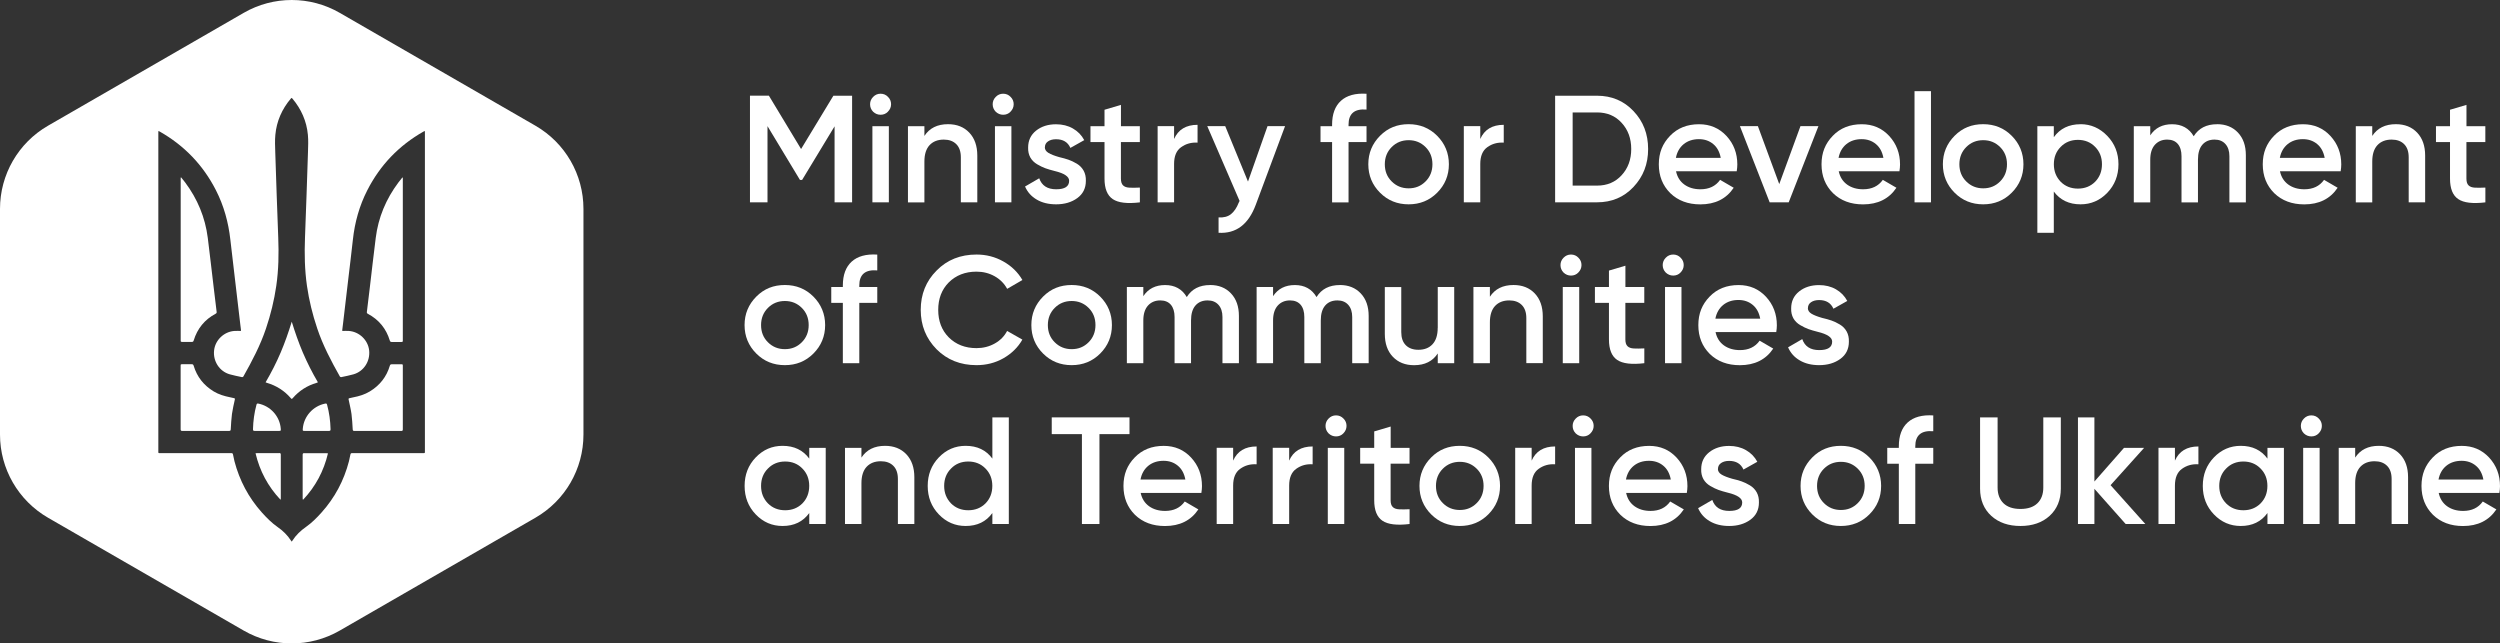 <svg width="373" height="96" viewBox="0 0 373 96" fill="none" xmlns="http://www.w3.org/2000/svg">
<rect x="0" y="0" width="373" height="96" fill="#333333" stroke="none"/>
<path d="M34.904 59.401C34.717 59.368 34.53 59.315 34.336 59.275C33.469 59.101 32.635 58.855 31.875 58.395C30.4 57.495 29.393 56.228 28.893 54.569C28.846 54.402 28.773 54.336 28.593 54.342C28.139 54.356 27.679 54.342 27.225 54.342C26.951 54.342 26.951 54.342 26.951 54.609V59.308C26.951 60.888 26.951 62.467 26.951 64.047C26.951 64.24 27.012 64.293 27.198 64.293C29.526 64.293 31.848 64.293 34.176 64.293C34.383 64.293 34.416 64.22 34.43 64.027C34.477 63.267 34.51 62.507 34.61 61.761C34.71 61.041 34.883 60.328 35.037 59.614C35.064 59.488 35.044 59.421 34.904 59.401Z" fill="white"/>
<path d="M47.432 57.041C46.578 55.588 45.831 54.108 45.177 52.582C44.544 51.089 44.01 49.556 43.53 47.996C43.049 49.562 42.516 51.089 41.882 52.582C41.235 54.108 40.474 55.588 39.627 57.041C39.707 57.074 39.76 57.101 39.82 57.121C41.235 57.534 42.429 58.294 43.389 59.407C43.443 59.467 43.49 59.507 43.53 59.52C43.57 59.507 43.616 59.474 43.67 59.407C44.637 58.294 45.825 57.534 47.239 57.121C47.299 57.108 47.352 57.074 47.432 57.041Z" fill="white"/>
<path d="M41.655 67.606C40.554 67.613 39.46 67.606 38.366 67.606C38.293 67.606 38.219 67.619 38.126 67.626C38.753 70.279 39.981 72.565 41.822 74.531L41.889 74.511C41.889 74.438 41.895 74.365 41.895 74.291C41.895 72.138 41.895 69.992 41.895 67.839C41.895 67.646 41.835 67.593 41.648 67.593L41.655 67.606Z" fill="white"/>
<path d="M41.568 64.293C41.909 64.293 41.915 64.293 41.889 63.947C41.742 62.107 40.354 60.574 38.54 60.214C38.366 60.181 38.313 60.228 38.266 60.388C37.939 61.587 37.779 62.8 37.746 64.04C37.746 64.247 37.813 64.293 38.006 64.293C38.613 64.287 39.22 64.293 39.827 64.293H41.568Z" fill="white"/>
<path d="M45.404 67.606C45.218 67.606 45.157 67.659 45.157 67.852C45.164 70.005 45.157 72.151 45.157 74.304C45.157 74.377 45.164 74.451 45.171 74.524L45.237 74.544C47.079 72.584 48.306 70.292 48.933 67.639C48.833 67.632 48.76 67.619 48.693 67.619C47.599 67.619 46.498 67.619 45.404 67.619V67.606Z" fill="white"/>
<path d="M60.101 54.615C60.101 54.349 60.101 54.349 59.828 54.349C59.374 54.349 58.913 54.355 58.46 54.349C58.286 54.349 58.206 54.409 58.16 54.575C57.666 56.235 56.659 57.501 55.178 58.401C54.417 58.861 53.583 59.114 52.716 59.281C52.529 59.321 52.342 59.374 52.149 59.408C52.009 59.428 51.989 59.494 52.016 59.621C52.162 60.334 52.342 61.047 52.443 61.767C52.542 62.52 52.576 63.28 52.623 64.033C52.636 64.22 52.669 64.3 52.876 64.3C55.204 64.3 57.526 64.3 59.854 64.3C60.041 64.3 60.101 64.253 60.101 64.053C60.094 62.474 60.101 60.894 60.101 59.314V54.615Z" fill="white"/>
<path d="M79.888 18.756L50.694 1.92C46.258 -0.64 40.794 -0.64 36.358 1.92L7.165 18.756C2.729 21.316 0 26.041 0 31.16V64.84C0 69.959 2.735 74.684 7.165 77.244L36.358 94.08C40.794 96.64 46.258 96.64 50.694 94.08L79.888 77.244C84.324 74.684 87.052 69.959 87.052 64.84V31.16C87.052 26.041 84.324 21.316 79.888 18.756ZM63.009 67.606C60.294 67.606 57.586 67.606 54.871 67.606C54.09 67.606 53.309 67.606 52.529 67.606C52.376 67.606 52.316 67.659 52.282 67.813C52.222 68.153 52.149 68.486 52.062 68.826C51.315 71.692 49.967 74.238 47.986 76.451C47.279 77.244 46.525 78.004 45.651 78.617C44.85 79.177 44.157 79.837 43.63 80.663C43.603 80.71 43.563 80.757 43.523 80.81C43.483 80.757 43.443 80.71 43.416 80.663C42.889 79.837 42.202 79.177 41.395 78.617C40.521 78.004 39.774 77.244 39.06 76.451C37.085 74.238 35.738 71.692 34.984 68.826C34.897 68.492 34.824 68.153 34.764 67.813C34.737 67.659 34.67 67.606 34.517 67.606C33.736 67.613 32.956 67.606 32.175 67.606C29.46 67.606 26.752 67.606 24.036 67.606C23.576 67.606 23.623 67.666 23.623 67.199C23.623 52.856 23.623 38.519 23.623 24.175C23.623 22.722 23.623 21.262 23.623 19.809C23.623 19.729 23.629 19.649 23.636 19.536C23.73 19.583 23.79 19.603 23.843 19.636C27.499 21.715 30.294 24.622 32.209 28.367C33.403 30.7 34.083 33.173 34.37 35.773C34.584 37.712 34.824 39.652 35.05 41.585C35.311 43.797 35.571 46.01 35.831 48.223C35.871 48.55 35.911 48.877 35.951 49.21C35.958 49.276 35.951 49.343 35.951 49.376C35.617 49.376 35.297 49.356 34.984 49.376C33.423 49.483 32.108 50.736 31.942 52.276C31.762 53.895 32.742 55.408 34.277 55.848C34.877 56.022 35.497 56.135 36.111 56.268C36.171 56.282 36.278 56.235 36.305 56.182C37.606 53.876 38.84 51.536 39.687 49.01C40.387 46.93 40.908 44.817 41.221 42.645C41.568 40.265 41.608 37.879 41.515 35.479C41.348 31.213 41.208 26.948 41.068 22.682C41.041 21.829 41.001 20.969 41.081 20.122C41.268 18.083 42.069 16.277 43.389 14.71C43.443 14.644 43.476 14.617 43.51 14.604C43.543 14.617 43.576 14.644 43.63 14.71C44.95 16.283 45.751 18.083 45.938 20.122C46.018 20.969 45.978 21.829 45.951 22.682C45.811 26.948 45.671 31.213 45.504 35.479C45.411 37.879 45.458 40.265 45.798 42.645C46.111 44.817 46.632 46.93 47.332 49.01C48.179 51.536 49.414 53.876 50.714 56.182C50.741 56.235 50.855 56.282 50.908 56.268C51.522 56.135 52.142 56.022 52.742 55.848C54.277 55.408 55.251 53.902 55.077 52.276C54.911 50.736 53.596 49.483 52.035 49.376C51.722 49.356 51.402 49.376 51.068 49.376C51.068 49.343 51.061 49.276 51.068 49.21C51.108 48.883 51.148 48.55 51.188 48.223C51.448 46.01 51.702 43.797 51.969 41.585C52.195 39.645 52.442 37.712 52.649 35.773C52.929 33.173 53.616 30.7 54.811 28.367C56.725 24.622 59.52 21.715 63.176 19.636C63.23 19.603 63.296 19.576 63.383 19.536C63.383 19.649 63.396 19.729 63.396 19.809V67.199C63.396 67.659 63.443 67.606 62.983 67.606H63.009Z" fill="white"/>
<path d="M27.165 51.016C27.646 51.009 28.133 51.003 28.613 51.016C28.786 51.016 28.853 50.956 28.9 50.796C29.447 49.016 30.534 47.677 32.182 46.803C32.302 46.737 32.342 46.664 32.322 46.524C32.169 45.291 32.022 44.057 31.875 42.824C31.582 40.378 31.308 37.932 31.001 35.493C30.614 32.44 29.467 29.687 27.626 27.221C27.432 26.961 27.225 26.714 27.025 26.468C27.005 26.474 26.979 26.488 26.959 26.494V50.609C26.959 50.669 26.959 50.736 26.959 50.796C26.939 50.956 26.999 51.016 27.165 51.009V51.016Z" fill="white"/>
<path d="M58.159 50.803C58.206 50.956 58.273 51.023 58.446 51.023C58.927 51.01 59.414 51.01 59.894 51.023C60.061 51.023 60.121 50.963 60.101 50.81C60.094 50.75 60.101 50.683 60.101 50.623V26.508C60.101 26.508 60.054 26.488 60.034 26.481C59.834 26.735 59.627 26.981 59.434 27.235C57.592 29.701 56.438 32.447 56.058 35.506C55.751 37.946 55.471 40.392 55.184 42.838C55.037 44.071 54.891 45.304 54.737 46.537C54.717 46.677 54.757 46.751 54.877 46.817C56.525 47.69 57.619 49.03 58.159 50.81V50.803Z" fill="white"/>
<path d="M48.526 60.214C46.712 60.574 45.331 62.107 45.178 63.947C45.151 64.293 45.151 64.293 45.498 64.293H47.239C47.846 64.293 48.453 64.293 49.06 64.293C49.254 64.293 49.327 64.247 49.32 64.04C49.287 62.8 49.127 61.581 48.8 60.388C48.76 60.228 48.7 60.181 48.526 60.214Z" fill="white"/>
<path d="M124.338 14.282H127.133V30.192H124.518V18.848L119.675 26.846H119.354L114.511 18.821V30.185H111.896V14.275H114.718L119.521 22.234L124.344 14.275L124.338 14.282Z" fill="white"/>
<path d="M132.476 16.669C132.176 16.975 131.809 17.122 131.382 17.122C130.955 17.122 130.589 16.968 130.268 16.669C129.962 16.349 129.815 15.982 129.815 15.555C129.815 15.129 129.968 14.769 130.268 14.462C130.575 14.142 130.942 13.982 131.382 13.982C131.822 13.982 132.196 14.142 132.496 14.462C132.803 14.769 132.949 15.129 132.949 15.555C132.949 15.982 132.789 16.349 132.469 16.669H132.476ZM132.616 30.192H130.162V18.828H132.616V30.192Z" fill="white"/>
<path d="M141.443 18.528C142.764 18.528 143.818 18.948 144.618 19.788C145.412 20.628 145.813 21.768 145.813 23.207V30.186H143.358V23.461C143.358 22.614 143.131 21.961 142.677 21.508C142.224 21.054 141.603 20.828 140.809 20.828C139.915 20.828 139.208 21.108 138.694 21.654C138.181 22.208 137.921 23.021 137.921 24.101V30.193H135.466V18.828H137.921V20.281C138.681 19.115 139.855 18.528 141.45 18.528H141.443Z" fill="white"/>
<path d="M150.768 16.669C150.468 16.975 150.101 17.122 149.674 17.122C149.247 17.122 148.881 16.968 148.56 16.669C148.254 16.349 148.107 15.982 148.107 15.555C148.107 15.129 148.26 14.769 148.56 14.462C148.867 14.142 149.234 13.982 149.674 13.982C150.114 13.982 150.488 14.142 150.788 14.462C151.095 14.769 151.241 15.129 151.241 15.555C151.241 15.982 151.081 16.349 150.761 16.669H150.768ZM150.901 30.192H148.447V18.828H150.901V30.192Z" fill="white"/>
<path d="M155.886 21.961C155.886 22.308 156.066 22.595 156.433 22.814C156.8 23.034 157.327 23.241 158.027 23.441C158.561 23.561 159.021 23.694 159.415 23.828C159.808 23.961 160.229 24.168 160.669 24.427C161.109 24.694 161.443 25.041 161.683 25.474C161.916 25.907 162.03 26.407 162.01 26.987C162.01 28.08 161.583 28.933 160.736 29.553C159.888 30.173 158.834 30.486 157.573 30.486C156.453 30.486 155.485 30.253 154.685 29.78C153.878 29.313 153.297 28.66 152.937 27.827L155.052 26.6C155.432 27.693 156.273 28.24 157.58 28.24C158.888 28.24 159.515 27.813 159.515 26.967C159.515 26.347 158.794 25.86 157.353 25.514C156.806 25.374 156.346 25.241 155.979 25.107C155.605 24.974 155.199 24.774 154.752 24.514C154.305 24.254 153.964 23.914 153.724 23.494C153.491 23.068 153.377 22.575 153.397 22.015C153.397 20.968 153.791 20.128 154.578 19.495C155.379 18.855 156.373 18.542 157.56 18.542C158.501 18.542 159.341 18.749 160.075 19.169C160.809 19.588 161.376 20.168 161.77 20.908L159.702 22.068C159.321 21.201 158.607 20.775 157.56 20.775C157.073 20.775 156.68 20.881 156.366 21.095C156.052 21.308 155.899 21.601 155.899 21.981L155.886 21.961Z" fill="white"/>
<path d="M170.063 18.828V21.194H167.241V26.646C167.241 27.119 167.348 27.453 167.561 27.659C167.774 27.866 168.088 27.979 168.508 27.999C168.929 28.019 169.442 28.019 170.069 27.986V30.192C168.188 30.419 166.841 30.259 166.02 29.706C165.199 29.152 164.793 28.133 164.793 26.646V21.194H162.698V18.828H164.793V16.375L167.247 15.648V18.828H170.069H170.063Z" fill="white"/>
<path d="M175.173 18.83V20.736C175.793 19.33 176.961 18.623 178.675 18.623V21.282C177.748 21.223 176.934 21.449 176.22 21.962C175.52 22.462 175.173 23.295 175.173 24.462V30.187H172.718V18.823H175.173V18.83Z" fill="white"/>
<path d="M186.207 27.073L189.115 18.821H191.73L187.361 30.552C186.267 33.492 184.419 34.885 181.81 34.731V32.438C182.571 32.485 183.185 32.325 183.652 31.959C184.119 31.592 184.519 31.012 184.832 30.206L184.946 29.979L180.123 18.821H182.804L186.193 27.073H186.207Z" fill="white"/>
<path d="M203.885 13.983V16.349C202.097 16.195 201.203 16.949 201.203 18.602V18.828H203.885V21.194H201.203V30.193H198.748V21.194H197.021V18.828H198.748V18.602C198.748 17.029 199.189 15.836 200.069 15.036C200.95 14.236 202.224 13.883 203.892 13.989L203.885 13.983Z" fill="white"/>
<path d="M210.163 30.486C208.482 30.486 207.061 29.913 205.907 28.759C204.739 27.593 204.152 26.173 204.152 24.507C204.152 22.841 204.739 21.428 205.907 20.255C207.074 19.081 208.475 18.528 210.163 18.528C211.851 18.528 213.265 19.102 214.419 20.255C215.573 21.408 216.174 22.841 216.174 24.507C216.174 26.173 215.586 27.593 214.419 28.759C213.265 29.913 211.851 30.486 210.163 30.486ZM206.614 24.507C206.614 25.54 206.954 26.393 207.641 27.073C208.322 27.753 209.162 28.1 210.169 28.1C211.177 28.1 212.011 27.76 212.691 27.073C213.372 26.393 213.719 25.534 213.719 24.507C213.719 23.481 213.378 22.621 212.691 21.941C212.011 21.261 211.17 20.915 210.169 20.915C209.169 20.915 208.328 21.254 207.641 21.941C206.961 22.621 206.614 23.481 206.614 24.507Z" fill="white"/>
<path d="M220.857 18.83V20.736C221.477 19.33 222.645 18.623 224.359 18.623V21.282C223.432 21.223 222.618 21.449 221.904 21.962C221.204 22.462 220.857 23.295 220.857 24.462V30.187H218.402V18.823H220.857V18.83Z" fill="white"/>
<path d="M232.024 14.282H238.282C240.463 14.282 242.278 15.049 243.719 16.575C245.173 18.108 245.9 19.994 245.9 22.234C245.9 24.473 245.173 26.346 243.719 27.892C242.278 29.426 240.463 30.185 238.282 30.185H232.024V14.275V14.282ZM234.639 27.693H238.282C239.783 27.693 241.004 27.179 241.944 26.146C242.898 25.113 243.379 23.813 243.379 22.234C243.379 20.654 242.898 19.354 241.944 18.321C241.004 17.288 239.783 16.775 238.282 16.775H234.639V27.686V27.693Z" fill="white"/>
<path d="M259.116 25.555H250.063C250.243 26.401 250.657 27.061 251.304 27.534C251.951 28.001 252.751 28.241 253.705 28.241C254.993 28.241 255.974 27.774 256.641 26.834L258.669 28.014C257.561 29.667 255.9 30.494 253.686 30.494C251.851 30.494 250.357 29.934 249.202 28.814C248.062 27.674 247.495 26.248 247.495 24.515C247.495 22.782 248.055 21.416 249.176 20.262C250.283 19.109 251.724 18.536 253.499 18.536C255.153 18.536 256.514 19.123 257.595 20.289C258.669 21.456 259.209 22.875 259.209 24.541C259.209 24.848 259.176 25.188 259.116 25.568V25.555ZM250.043 23.555H256.734C256.567 22.662 256.194 21.969 255.607 21.489C255.02 21.002 254.313 20.762 253.479 20.762C252.571 20.762 251.811 21.016 251.204 21.509C250.597 22.009 250.21 22.689 250.043 23.555Z" fill="white"/>
<path d="M265.467 27.459L268.629 18.821H271.311L266.875 30.186H264.033L259.596 18.821H262.278L265.46 27.459H265.467Z" fill="white"/>
<path d="M283.393 25.555H274.34C274.52 26.401 274.934 27.061 275.581 27.534C276.228 28.001 277.028 28.241 277.982 28.241C279.27 28.241 280.251 27.774 280.918 26.834L282.946 28.014C281.838 29.667 280.177 30.494 277.962 30.494C276.128 30.494 274.633 29.934 273.479 28.814C272.338 27.674 271.771 26.248 271.771 24.515C271.771 22.782 272.332 21.416 273.453 20.262C274.56 19.109 276.001 18.536 277.776 18.536C279.43 18.536 280.791 19.123 281.872 20.289C282.946 21.456 283.486 22.875 283.486 24.541C283.486 24.848 283.453 25.188 283.393 25.568V25.555ZM274.313 23.555H281.004C280.838 22.662 280.464 21.969 279.877 21.489C279.29 21.002 278.583 20.762 277.749 20.762C276.842 20.762 276.081 21.016 275.474 21.509C274.867 22.009 274.48 22.689 274.313 23.555Z" fill="white"/>
<path d="M288.101 30.192H285.647V13.602H288.101V30.192Z" fill="white"/>
<path d="M295.888 30.486C294.206 30.486 292.786 29.913 291.631 28.759C290.464 27.593 289.877 26.173 289.877 24.507C289.877 22.841 290.464 21.428 291.631 20.255C292.799 19.081 294.2 18.528 295.888 18.528C297.575 18.528 298.99 19.102 300.144 20.255C301.298 21.408 301.898 22.841 301.898 24.507C301.898 26.173 301.311 27.593 300.144 28.759C298.99 29.913 297.575 30.486 295.888 30.486ZM292.339 24.507C292.339 25.54 292.679 26.393 293.366 27.073C294.046 27.753 294.887 28.1 295.894 28.1C296.902 28.1 297.736 27.76 298.416 27.073C299.096 26.393 299.443 25.534 299.443 24.507C299.443 23.481 299.103 22.621 298.416 21.941C297.736 21.261 296.895 20.915 295.894 20.915C294.894 20.915 294.053 21.254 293.366 21.941C292.686 22.621 292.339 23.481 292.339 24.507Z" fill="white"/>
<path d="M310.411 18.528C311.959 18.528 313.293 19.115 314.414 20.281C315.521 21.434 316.075 22.841 316.075 24.507C316.075 26.173 315.521 27.606 314.414 28.759C313.306 29.913 311.972 30.486 310.411 30.486C308.697 30.486 307.369 29.846 306.428 28.579V34.738H303.973V18.828H306.428V20.468C307.356 19.181 308.683 18.535 310.411 18.535V18.528ZM307.456 27.12C308.136 27.8 308.997 28.14 310.024 28.14C311.051 28.14 311.912 27.8 312.593 27.12C313.273 26.427 313.613 25.553 313.613 24.507C313.613 23.461 313.273 22.601 312.593 21.914C311.912 21.214 311.051 20.868 310.024 20.868C308.997 20.868 308.136 21.214 307.456 21.914C306.775 22.594 306.435 23.461 306.435 24.507C306.435 25.553 306.775 26.407 307.456 27.12Z" fill="white"/>
<path d="M330.785 18.528C332.072 18.528 333.113 18.948 333.9 19.781C334.687 20.615 335.081 21.734 335.081 23.147V30.193H332.626V23.307C332.626 22.534 332.426 21.928 332.032 21.488C331.639 21.048 331.098 20.828 330.418 20.828C329.644 20.828 329.037 21.081 328.597 21.588C328.156 22.094 327.936 22.841 327.936 23.827V30.193H325.481V23.307C325.481 22.521 325.294 21.908 324.927 21.474C324.554 21.041 324.027 20.828 323.346 20.828C322.586 20.828 321.979 21.088 321.512 21.601C321.052 22.114 320.818 22.861 320.818 23.827V30.193H318.363V18.828H320.818V20.195C321.545 19.088 322.633 18.535 324.074 18.535C325.515 18.535 326.609 19.135 327.302 20.328C328.043 19.128 329.204 18.535 330.785 18.535V18.528Z" fill="white"/>
<path d="M349.224 25.555H340.171C340.351 26.401 340.765 27.061 341.412 27.534C342.059 28.001 342.859 28.241 343.813 28.241C345.101 28.241 346.082 27.774 346.749 26.834L348.777 28.014C347.669 29.667 346.008 30.494 343.793 30.494C341.959 30.494 340.465 29.934 339.31 28.814C338.17 27.674 337.603 26.248 337.603 24.515C337.603 22.782 338.163 21.416 339.284 20.262C340.391 19.109 341.832 18.536 343.607 18.536C345.261 18.536 346.622 19.123 347.703 20.289C348.777 21.456 349.317 22.875 349.317 24.541C349.317 24.848 349.284 25.188 349.224 25.568V25.555ZM340.151 23.555H346.842C346.675 22.662 346.302 21.969 345.715 21.489C345.128 21.002 344.42 20.762 343.587 20.762C342.679 20.762 341.919 21.016 341.312 21.509C340.705 22.009 340.318 22.689 340.151 23.555Z" fill="white"/>
<path d="M357.463 18.528C358.784 18.528 359.838 18.948 360.638 19.788C361.432 20.628 361.832 21.768 361.832 23.207V30.186H359.377V23.461C359.377 22.614 359.151 21.961 358.697 21.508C358.243 21.054 357.623 20.828 356.829 20.828C355.935 20.828 355.228 21.108 354.714 21.654C354.201 22.208 353.94 23.021 353.94 24.101V30.193H351.485V18.828H353.94V20.281C354.701 19.115 355.875 18.528 357.469 18.528H357.463Z" fill="white"/>
<path d="M370.812 18.828V21.194H367.99V26.646C367.99 27.119 368.097 27.453 368.31 27.659C368.524 27.866 368.837 27.979 369.257 27.999C369.678 28.019 370.191 28.019 370.818 27.986V30.192C368.937 30.419 367.59 30.259 366.769 29.706C365.948 29.152 365.542 28.133 365.542 26.646V21.194H363.447V18.828H365.542V16.375L367.997 15.648V18.828H370.818H370.812Z" fill="white"/>
<path d="M117.1 54.48C115.419 54.48 113.998 53.907 112.844 52.754C111.676 51.587 111.089 50.167 111.089 48.501C111.089 46.835 111.676 45.422 112.844 44.249C114.011 43.076 115.412 42.523 117.1 42.523C118.788 42.523 120.202 43.096 121.356 44.249C122.51 45.402 123.111 46.835 123.111 48.501C123.111 50.167 122.524 51.587 121.356 52.754C120.202 53.907 118.788 54.48 117.1 54.48ZM113.551 48.501C113.551 49.534 113.891 50.388 114.578 51.067C115.259 51.747 116.099 52.094 117.107 52.094C118.114 52.094 118.948 51.754 119.628 51.067C120.309 50.388 120.656 49.528 120.656 48.501C120.656 47.475 120.315 46.615 119.628 45.935C118.948 45.255 118.107 44.909 117.107 44.909C116.106 44.909 115.265 45.249 114.578 45.935C113.898 46.615 113.551 47.475 113.551 48.501Z" fill="white"/>
<path d="M130.889 37.978V40.344C129.101 40.191 128.207 40.944 128.207 42.597V42.823H130.889V45.19H128.207V54.188H125.752V45.19H124.024V42.823H125.752V42.597C125.752 41.024 126.192 39.831 127.073 39.031C127.954 38.231 129.228 37.878 130.896 37.984L130.889 37.978Z" fill="white"/>
<path d="M145.699 54.481C143.304 54.481 141.316 53.694 139.742 52.115C138.161 50.508 137.373 48.549 137.373 46.229C137.373 43.91 138.161 41.943 139.742 40.364C141.303 38.771 143.291 37.977 145.699 37.977C147.14 37.977 148.468 38.318 149.688 39.004C150.909 39.684 151.863 40.61 152.544 41.777L150.269 43.096C149.842 42.31 149.228 41.683 148.414 41.224C147.6 40.764 146.7 40.53 145.692 40.53C144.011 40.53 142.63 41.07 141.549 42.143C140.502 43.203 139.982 44.569 139.982 46.236C139.982 47.902 140.502 49.269 141.549 50.328C142.624 51.401 144.005 51.941 145.692 51.941C146.693 51.941 147.6 51.708 148.421 51.248C149.241 50.788 149.855 50.162 150.262 49.375L152.537 50.668C151.883 51.821 150.936 52.754 149.695 53.461C148.494 54.141 147.16 54.481 145.692 54.481H145.699Z" fill="white"/>
<path d="M159.889 54.48C158.208 54.48 156.787 53.907 155.632 52.754C154.465 51.587 153.878 50.167 153.878 48.501C153.878 46.835 154.465 45.422 155.632 44.249C156.8 43.076 158.201 42.523 159.889 42.523C161.576 42.523 162.991 43.096 164.145 44.249C165.299 45.402 165.899 46.835 165.899 48.501C165.899 50.167 165.312 51.587 164.145 52.754C162.991 53.907 161.576 54.48 159.889 54.48ZM156.34 48.501C156.34 49.534 156.68 50.388 157.367 51.067C158.047 51.747 158.888 52.094 159.895 52.094C160.903 52.094 161.737 51.754 162.417 51.067C163.098 50.388 163.444 49.528 163.444 48.501C163.444 47.475 163.104 46.615 162.417 45.935C161.737 45.255 160.896 44.909 159.895 44.909C158.895 44.909 158.054 45.249 157.367 45.935C156.687 46.615 156.34 47.475 156.34 48.501Z" fill="white"/>
<path d="M180.549 42.523C181.837 42.523 182.878 42.942 183.665 43.776C184.452 44.609 184.846 45.728 184.846 47.142V54.187H182.391V47.301C182.391 46.528 182.191 45.922 181.797 45.482C181.403 45.042 180.863 44.822 180.182 44.822C179.409 44.822 178.802 45.075 178.361 45.582C177.921 46.088 177.701 46.835 177.701 47.821V54.187H175.246V47.301C175.246 46.515 175.059 45.902 174.692 45.468C174.319 45.035 173.792 44.822 173.111 44.822C172.351 44.822 171.743 45.082 171.276 45.595C170.816 46.108 170.583 46.855 170.583 47.821V54.187H168.128V42.822H170.583V44.189C171.31 43.082 172.397 42.529 173.838 42.529C175.279 42.529 176.373 43.129 177.067 44.322C177.808 43.122 178.968 42.529 180.549 42.529V42.523Z" fill="white"/>
<path d="M199.909 42.523C201.197 42.523 202.237 42.942 203.025 43.776C203.812 44.609 204.205 45.728 204.205 47.142V54.187H201.75V47.301C201.75 46.528 201.55 45.922 201.157 45.482C200.763 45.042 200.223 44.822 199.542 44.822C198.768 44.822 198.161 45.075 197.721 45.582C197.281 46.088 197.061 46.835 197.061 47.821V54.187H194.605V47.301C194.605 46.515 194.419 45.902 194.052 45.468C193.678 45.035 193.151 44.822 192.471 44.822C191.71 44.822 191.103 45.082 190.636 45.595C190.176 46.108 189.942 46.855 189.942 47.821V54.187H187.487V42.822H189.942V44.189C190.67 43.082 191.757 42.529 193.198 42.529C194.639 42.529 195.733 43.129 196.427 44.322C197.167 43.122 198.328 42.529 199.909 42.529V42.523Z" fill="white"/>
<path d="M214.513 48.915V42.823H216.968V54.188H214.513V52.734C213.752 53.901 212.578 54.487 210.984 54.487C209.663 54.487 208.609 54.068 207.808 53.228C207.008 52.388 206.614 51.248 206.614 49.808V42.83H209.069V49.555C209.069 50.402 209.296 51.055 209.749 51.508C210.203 51.961 210.824 52.188 211.617 52.188C212.511 52.188 213.219 51.915 213.732 51.361C214.246 50.808 214.506 49.995 214.506 48.915H214.513Z" fill="white"/>
<path d="M225.814 42.523C227.135 42.523 228.189 42.942 228.989 43.782C229.783 44.622 230.183 45.762 230.183 47.202V54.18H227.728V47.455C227.728 46.608 227.501 45.955 227.048 45.502C226.594 45.049 225.974 44.822 225.18 44.822C224.286 44.822 223.579 45.102 223.065 45.648C222.551 46.202 222.291 47.015 222.291 48.095V54.187H219.836V42.822H222.291V44.275C223.052 43.109 224.226 42.523 225.82 42.523H225.814Z" fill="white"/>
<path d="M235.486 40.664C235.186 40.97 234.819 41.117 234.392 41.117C233.965 41.117 233.599 40.964 233.278 40.664C232.972 40.344 232.825 39.977 232.825 39.55C232.825 39.124 232.978 38.764 233.278 38.457C233.585 38.138 233.952 37.977 234.392 37.977C234.832 37.977 235.206 38.138 235.506 38.457C235.813 38.764 235.959 39.124 235.959 39.55C235.959 39.977 235.799 40.344 235.479 40.664H235.486ZM235.619 54.188H233.165V42.823H235.619V54.188Z" fill="white"/>
<path d="M245.327 42.823V45.189H242.505V50.641C242.505 51.114 242.612 51.448 242.825 51.654C243.038 51.861 243.352 51.974 243.772 51.994C244.193 52.014 244.706 52.014 245.333 51.981V54.187C243.452 54.414 242.104 54.254 241.284 53.701C240.463 53.147 240.056 52.128 240.056 50.641V45.189H237.962V42.823H240.056V40.37L242.511 39.644V42.823H245.333H245.327Z" fill="white"/>
<path d="M250.736 40.664C250.436 40.97 250.069 41.117 249.642 41.117C249.216 41.117 248.849 40.964 248.529 40.664C248.222 40.344 248.075 39.977 248.075 39.55C248.075 39.124 248.229 38.764 248.529 38.457C248.835 38.138 249.202 37.977 249.642 37.977C250.083 37.977 250.456 38.138 250.756 38.457C251.063 38.764 251.21 39.124 251.21 39.55C251.21 39.977 251.05 40.344 250.729 40.664H250.736ZM250.876 54.188H248.422V42.823H250.876V54.188Z" fill="white"/>
<path d="M265.014 49.549H255.961C256.141 50.395 256.554 51.055 257.202 51.528C257.849 51.995 258.649 52.235 259.603 52.235C260.891 52.235 261.871 51.768 262.539 50.828L264.567 52.008C263.459 53.661 261.798 54.488 259.583 54.488C257.749 54.488 256.254 53.928 255.1 52.808C253.959 51.668 253.392 50.242 253.392 48.509C253.392 46.776 253.953 45.41 255.073 44.257C256.181 43.103 257.622 42.53 259.396 42.53C261.051 42.53 262.412 43.117 263.493 44.283C264.567 45.45 265.107 46.869 265.107 48.536C265.107 48.842 265.074 49.182 265.014 49.562V49.549ZM255.934 47.549H262.625C262.458 46.656 262.085 45.963 261.498 45.483C260.911 44.996 260.204 44.757 259.37 44.757C258.462 44.757 257.702 45.01 257.095 45.503C256.488 46.003 256.101 46.683 255.934 47.549Z" fill="white"/>
<path d="M269.73 45.955C269.73 46.302 269.91 46.589 270.277 46.809C270.644 47.029 271.171 47.235 271.872 47.435C272.405 47.555 272.866 47.688 273.259 47.822C273.653 47.955 274.073 48.162 274.513 48.422C274.954 48.688 275.287 49.035 275.527 49.468C275.761 49.901 275.874 50.401 275.854 50.981C275.854 52.074 275.427 52.927 274.58 53.547C273.733 54.167 272.679 54.48 271.418 54.48C270.297 54.48 269.33 54.247 268.529 53.774C267.722 53.307 267.142 52.654 266.781 51.821L268.896 50.594C269.276 51.688 270.117 52.234 271.425 52.234C272.732 52.234 273.359 51.807 273.359 50.961C273.359 50.341 272.639 49.855 271.198 49.508C270.651 49.368 270.19 49.235 269.824 49.102C269.45 48.968 269.043 48.768 268.596 48.508C268.149 48.248 267.809 47.908 267.569 47.489C267.335 47.062 267.222 46.569 267.242 46.009C267.242 44.962 267.635 44.123 268.423 43.489C269.223 42.849 270.217 42.536 271.405 42.536C272.345 42.536 273.186 42.743 273.92 43.163C274.653 43.583 275.221 44.163 275.614 44.902L273.546 46.062C273.166 45.196 272.452 44.769 271.405 44.769C270.918 44.769 270.524 44.876 270.21 45.089C269.897 45.302 269.743 45.596 269.743 45.975L269.73 45.955Z" fill="white"/>
<path d="M120.742 68.431V66.819H123.197V78.183H120.742V76.543C119.815 77.829 118.487 78.476 116.76 78.476C115.198 78.476 113.864 77.903 112.757 76.75C111.649 75.597 111.096 74.184 111.096 72.497C111.096 70.811 111.649 69.398 112.757 68.245C113.864 67.092 115.198 66.519 116.76 66.519C118.487 66.519 119.815 67.158 120.742 68.425V68.431ZM114.578 75.11C115.259 75.79 116.119 76.13 117.146 76.13C118.174 76.13 119.034 75.79 119.715 75.11C120.395 74.417 120.736 73.544 120.736 72.497C120.736 71.451 120.395 70.591 119.715 69.904C119.034 69.205 118.174 68.858 117.146 68.858C116.119 68.858 115.259 69.205 114.578 69.904C113.898 70.584 113.551 71.451 113.551 72.497C113.551 73.544 113.891 74.397 114.578 75.11Z" fill="white"/>
<path d="M132.05 66.519C133.371 66.519 134.425 66.939 135.225 67.778C136.019 68.618 136.42 69.758 136.42 71.198V78.176H133.965V71.451C133.965 70.604 133.738 69.951 133.284 69.498C132.83 69.045 132.21 68.818 131.416 68.818C130.522 68.818 129.815 69.098 129.301 69.645C128.788 70.198 128.527 71.011 128.527 72.091V78.183H126.073V66.819H128.527V68.272C129.288 67.105 130.462 66.519 132.057 66.519H132.05Z" fill="white"/>
<path d="M148.061 68.431V62.273H150.516V78.183H148.061V76.543C147.134 77.829 145.806 78.476 144.078 78.476C142.517 78.476 141.183 77.903 140.075 76.749C138.968 75.596 138.414 74.183 138.414 72.497C138.414 70.811 138.968 69.398 140.075 68.245C141.183 67.091 142.517 66.518 144.078 66.518C145.806 66.518 147.134 67.158 148.061 68.424V68.431ZM141.897 75.11C142.577 75.79 143.438 76.13 144.465 76.13C145.492 76.13 146.353 75.79 147.034 75.11C147.714 74.417 148.054 73.543 148.054 72.497C148.054 71.451 147.714 70.591 147.034 69.904C146.353 69.204 145.492 68.858 144.465 68.858C143.438 68.858 142.577 69.204 141.897 69.904C141.216 70.584 140.869 71.451 140.869 72.497C140.869 73.543 141.21 74.397 141.897 75.11Z" fill="white"/>
<path d="M156.92 62.273H168.521V64.772H164.038V78.183H161.423V64.772H156.92V62.273Z" fill="white"/>
<path d="M179.242 73.544H170.189C170.369 74.39 170.783 75.05 171.43 75.523C172.077 75.99 172.878 76.23 173.832 76.23C175.119 76.23 176.1 75.763 176.767 74.824L178.795 76.003C177.688 77.656 176.026 78.483 173.812 78.483C171.977 78.483 170.483 77.923 169.329 76.803C168.188 75.663 167.621 74.237 167.621 72.504C167.621 70.771 168.181 69.405 169.302 68.252C170.409 67.099 171.85 66.525 173.625 66.525C175.279 66.525 176.64 67.112 177.721 68.278C178.795 69.445 179.335 70.865 179.335 72.531C179.335 72.837 179.302 73.177 179.242 73.557V73.544ZM170.163 71.544H176.854C176.687 70.651 176.313 69.958 175.726 69.478C175.139 68.992 174.432 68.752 173.598 68.752C172.691 68.752 171.93 69.005 171.323 69.498C170.716 69.998 170.329 70.678 170.163 71.544Z" fill="white"/>
<path d="M183.985 66.819V68.725C184.605 67.319 185.773 66.612 187.487 66.612V69.272C186.56 69.212 185.746 69.438 185.032 69.952C184.332 70.451 183.985 71.285 183.985 72.451V78.177H181.53V66.812H183.985V66.819Z" fill="white"/>
<path d="M192.344 66.819V68.725C192.964 67.319 194.132 66.612 195.846 66.612V69.272C194.919 69.212 194.105 69.438 193.391 69.952C192.691 70.451 192.344 71.285 192.344 72.451V78.177H189.889V66.812H192.344V66.819Z" fill="white"/>
<path d="M200.429 64.66C200.128 64.966 199.762 65.113 199.335 65.113C198.908 65.113 198.541 64.96 198.221 64.66C197.914 64.34 197.768 63.973 197.768 63.547C197.768 63.12 197.921 62.76 198.221 62.453C198.528 62.134 198.895 61.974 199.335 61.974C199.775 61.974 200.148 62.134 200.449 62.453C200.755 62.76 200.902 63.12 200.902 63.547C200.902 63.973 200.742 64.34 200.422 64.66H200.429ZM200.562 78.184H198.108V66.819H200.562V78.184Z" fill="white"/>
<path d="M210.303 66.818V69.184H207.481V74.636C207.481 75.11 207.588 75.443 207.801 75.65C208.015 75.856 208.328 75.969 208.748 75.989C209.169 76.009 209.682 76.009 210.309 75.976V78.182C208.428 78.409 207.081 78.249 206.26 77.696C205.439 77.142 205.033 76.123 205.033 74.636V69.184H202.938V66.818H205.033V64.365L207.488 63.639V66.818H210.309H210.303Z" fill="white"/>
<path d="M217.795 78.476C216.114 78.476 214.693 77.903 213.538 76.75C212.371 75.583 211.784 74.164 211.784 72.497C211.784 70.831 212.371 69.418 213.538 68.245C214.706 67.072 216.107 66.519 217.795 66.519C219.483 66.519 220.897 67.092 222.051 68.245C223.205 69.398 223.805 70.831 223.805 72.497C223.805 74.164 223.218 75.583 222.051 76.75C220.897 77.903 219.483 78.476 217.795 78.476ZM214.246 72.497C214.246 73.53 214.586 74.384 215.273 75.063C215.953 75.743 216.794 76.09 217.801 76.09C218.809 76.09 219.643 75.75 220.323 75.063C221.004 74.384 221.35 73.524 221.35 72.497C221.35 71.471 221.01 70.611 220.323 69.931C219.643 69.251 218.802 68.905 217.801 68.905C216.801 68.905 215.96 69.245 215.273 69.931C214.592 70.611 214.246 71.471 214.246 72.497Z" fill="white"/>
<path d="M228.522 66.819V68.725C229.142 67.319 230.31 66.612 232.024 66.612V69.272C231.097 69.212 230.283 69.438 229.569 69.952C228.869 70.451 228.522 71.285 228.522 72.451V78.177H226.067V66.812H228.522V66.819Z" fill="white"/>
<path d="M237.301 64.66C237.001 64.966 236.634 65.113 236.207 65.113C235.78 65.113 235.414 64.96 235.093 64.66C234.787 64.34 234.64 63.973 234.64 63.547C234.64 63.12 234.793 62.76 235.093 62.453C235.4 62.134 235.767 61.974 236.207 61.974C236.647 61.974 237.021 62.134 237.321 62.453C237.628 62.76 237.774 63.12 237.774 63.547C237.774 63.973 237.614 64.34 237.294 64.66H237.301ZM237.441 78.184H234.987V66.819H237.441V78.184Z" fill="white"/>
<path d="M251.672 73.544H242.619C242.799 74.39 243.212 75.05 243.86 75.523C244.507 75.99 245.307 76.23 246.261 76.23C247.549 76.23 248.529 75.763 249.196 74.824L251.225 76.003C250.117 77.656 248.456 78.483 246.241 78.483C244.407 78.483 242.912 77.923 241.758 76.803C240.617 75.663 240.05 74.237 240.05 72.504C240.05 70.771 240.611 69.405 241.731 68.252C242.839 67.099 244.28 66.525 246.054 66.525C247.709 66.525 249.07 67.112 250.15 68.278C251.225 69.445 251.765 70.865 251.765 72.531C251.765 72.837 251.732 73.177 251.672 73.557V73.544ZM242.592 71.544H249.283C249.116 70.651 248.743 69.958 248.156 69.478C247.569 68.992 246.862 68.752 246.028 68.752C245.12 68.752 244.36 69.005 243.753 69.498C243.146 69.998 242.759 70.678 242.592 71.544Z" fill="white"/>
<path d="M256.308 69.951C256.308 70.298 256.488 70.585 256.855 70.805C257.222 71.025 257.749 71.231 258.449 71.431C258.983 71.551 259.443 71.684 259.837 71.818C260.23 71.951 260.651 72.158 261.091 72.418C261.531 72.684 261.865 73.031 262.105 73.464C262.338 73.897 262.452 74.397 262.432 74.977C262.432 76.07 262.005 76.923 261.158 77.543C260.31 78.163 259.256 78.476 257.995 78.476C256.875 78.476 255.907 78.243 255.107 77.77C254.3 77.303 253.719 76.65 253.359 75.817L255.474 74.591C255.854 75.684 256.695 76.23 258.002 76.23C259.31 76.23 259.937 75.804 259.937 74.957C259.937 74.337 259.216 73.851 257.775 73.504C257.228 73.364 256.768 73.231 256.401 73.097C256.027 72.964 255.62 72.764 255.174 72.504C254.727 72.244 254.386 71.904 254.146 71.485C253.913 71.058 253.799 70.565 253.819 70.005C253.819 68.958 254.213 68.119 255 67.485C255.801 66.846 256.795 66.532 257.982 66.532C258.923 66.532 259.763 66.739 260.497 67.159C261.231 67.579 261.798 68.159 262.192 68.898L260.123 70.058C259.743 69.192 259.029 68.765 257.982 68.765C257.495 68.765 257.101 68.872 256.788 69.085C256.474 69.298 256.321 69.592 256.321 69.972L256.308 69.951Z" fill="white"/>
<path d="M274.653 78.476C272.972 78.476 271.551 77.903 270.397 76.75C269.23 75.583 268.643 74.164 268.643 72.497C268.643 70.831 269.23 69.418 270.397 68.245C271.565 67.072 272.966 66.519 274.653 66.519C276.341 66.519 277.755 67.092 278.91 68.245C280.064 69.398 280.664 70.831 280.664 72.497C280.664 74.164 280.077 75.583 278.91 76.75C277.755 77.903 276.341 78.476 274.653 78.476ZM271.104 72.497C271.104 73.53 271.444 74.384 272.132 75.063C272.812 75.743 273.653 76.09 274.66 76.09C275.667 76.09 276.501 75.75 277.182 75.063C277.862 74.384 278.209 73.524 278.209 72.497C278.209 71.471 277.869 70.611 277.182 69.931C276.501 69.251 275.661 68.905 274.66 68.905C273.659 68.905 272.819 69.245 272.132 69.931C271.451 70.611 271.104 71.471 271.104 72.497Z" fill="white"/>
<path d="M288.443 61.974V64.34C286.655 64.187 285.761 64.94 285.761 66.593V66.82H288.443V69.186H285.761V78.184H283.306V69.186H281.578V66.82H283.306V66.593C283.306 65.02 283.746 63.827 284.627 63.027C285.508 62.227 286.782 61.874 288.449 61.98L288.443 61.974Z" fill="white"/>
<path d="M295.427 72.91V62.273H298.042V72.75C298.042 73.737 298.336 74.51 298.916 75.083C299.503 75.65 300.344 75.936 301.451 75.936C302.559 75.936 303.406 75.65 303.986 75.083C304.567 74.517 304.86 73.737 304.86 72.75V62.273H307.475V72.91C307.475 74.59 306.915 75.95 305.794 76.976C304.687 77.976 303.239 78.476 301.451 78.476C299.663 78.476 298.216 77.976 297.108 76.976C295.988 75.95 295.427 74.59 295.427 72.91Z" fill="white"/>
<path d="M314.894 72.384L320.084 78.183H317.149L312.485 72.93V78.183H310.031V62.273H312.485V71.844L316.902 66.818H319.904L314.9 72.384H314.894Z" fill="white"/>
<path d="M324.5 66.819V68.725C325.121 67.319 326.288 66.612 328.003 66.612V69.272C327.075 69.212 326.262 69.438 325.548 69.952C324.847 70.451 324.5 71.285 324.5 72.451V78.177H322.045V66.812H324.5V66.819Z" fill="white"/>
<path d="M338.304 68.431V66.819H340.759V78.183H338.304V76.543C337.376 77.829 336.049 78.476 334.321 78.476C332.76 78.476 331.426 77.903 330.318 76.75C329.211 75.597 328.657 74.184 328.657 72.497C328.657 70.811 329.211 69.398 330.318 68.245C331.426 67.092 332.76 66.519 334.321 66.519C336.049 66.519 337.376 67.158 338.304 68.425V68.431ZM332.14 75.11C332.82 75.79 333.681 76.13 334.708 76.13C335.735 76.13 336.596 75.79 337.276 75.11C337.957 74.417 338.297 73.544 338.297 72.497C338.297 71.451 337.957 70.591 337.276 69.904C336.596 69.205 335.735 68.858 334.708 68.858C333.681 68.858 332.82 69.205 332.14 69.904C331.459 70.584 331.112 71.451 331.112 72.497C331.112 73.544 331.452 74.397 332.14 75.11Z" fill="white"/>
<path d="M345.947 64.66C345.647 64.966 345.28 65.113 344.854 65.113C344.427 65.113 344.06 64.96 343.74 64.66C343.433 64.34 343.286 63.973 343.286 63.547C343.286 63.12 343.44 62.76 343.74 62.453C344.047 62.134 344.413 61.974 344.854 61.974C345.294 61.974 345.667 62.134 345.967 62.453C346.274 62.76 346.421 63.12 346.421 63.547C346.421 63.973 346.261 64.34 345.941 64.66H345.947ZM346.087 78.184H343.633V66.819H346.087V78.184Z" fill="white"/>
<path d="M354.914 66.519C356.235 66.519 357.289 66.939 358.09 67.778C358.884 68.618 359.284 69.758 359.284 71.198V78.176H356.829V71.451C356.829 70.604 356.602 69.951 356.148 69.498C355.695 69.045 355.074 68.818 354.28 68.818C353.386 68.818 352.679 69.098 352.166 69.645C351.652 70.198 351.392 71.011 351.392 72.091V78.183H348.937V66.819H351.392V68.272C352.152 67.105 353.326 66.519 354.921 66.519H354.914Z" fill="white"/>
<path d="M372.907 73.544H363.854C364.034 74.39 364.448 75.05 365.095 75.523C365.742 75.99 366.543 76.23 367.497 76.23C368.784 76.23 369.765 75.763 370.432 74.824L372.46 76.003C371.352 77.656 369.691 78.483 367.477 78.483C365.642 78.483 364.148 77.923 362.994 76.803C361.853 75.663 361.286 74.237 361.286 72.504C361.286 70.771 361.846 69.405 362.967 68.252C364.074 67.099 365.515 66.525 367.29 66.525C368.944 66.525 370.305 67.112 371.386 68.278C372.46 69.445 373 70.865 373 72.531C373 72.837 372.967 73.177 372.907 73.557V73.544ZM363.827 71.544H370.519C370.352 70.651 369.978 69.958 369.391 69.478C368.804 68.992 368.097 68.752 367.263 68.752C366.356 68.752 365.595 69.005 364.988 69.498C364.381 69.998 363.994 70.678 363.827 71.544Z" fill="white"/>
</svg>
